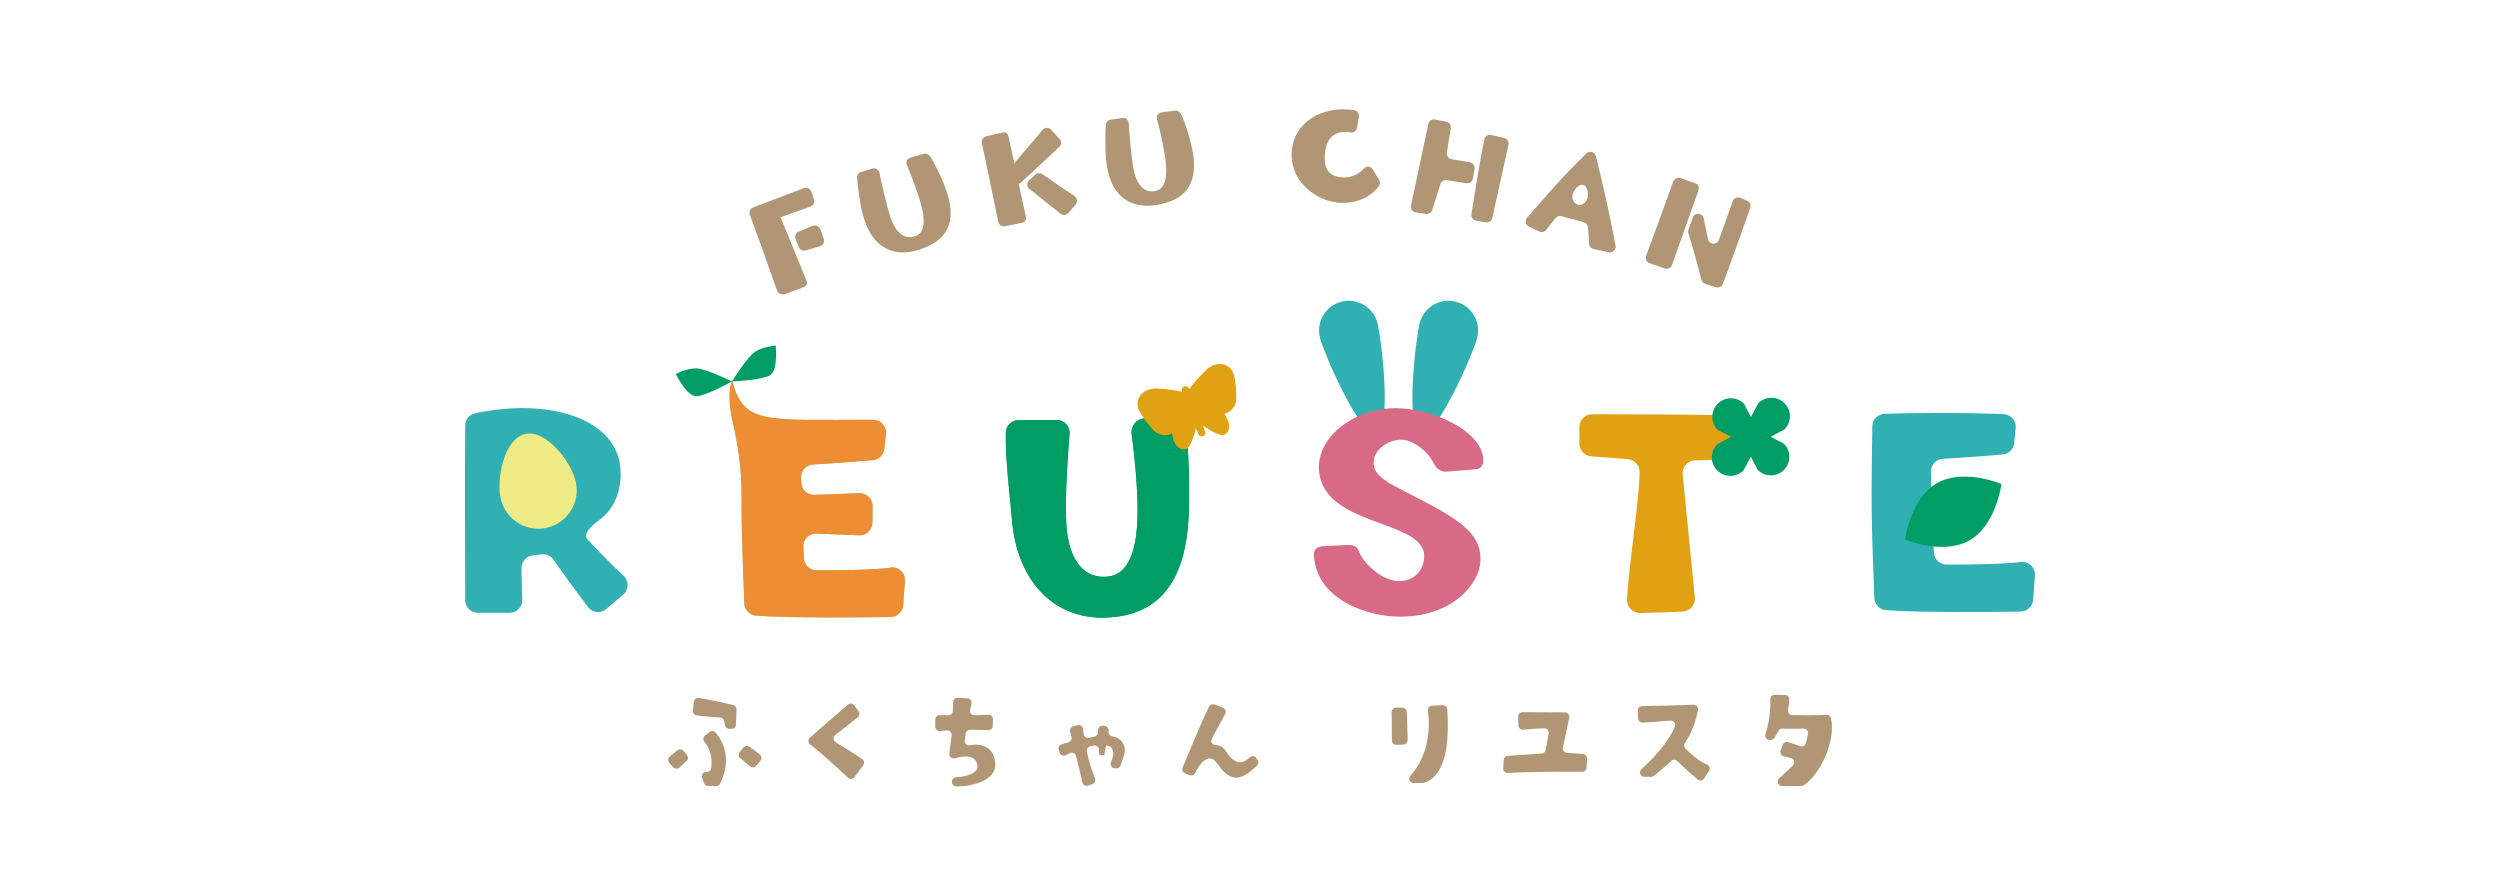 <?xml version="1.0" encoding="UTF-8"?>
<svg id="_レイヤー_2" data-name="レイヤー 2" xmlns="http://www.w3.org/2000/svg" xmlns:xlink="http://www.w3.org/1999/xlink" viewBox="0 0 335 120">
  <defs>
    <style>
      .cls-1, .cls-2 {
        fill: none;
      }

      .cls-3 {
        fill: #96c688;
      }

      .cls-4 {
        fill: #31b0b3;
      }

      .cls-5 {
        fill: #b09674;
      }

      .cls-6 {
        fill: #d76a84;
      }

      .cls-7 {
        fill: url(#_グリッド_1_パイカ_線_);
      }

      .cls-8 {
        fill: #ed8d34;
      }

      .cls-9 {
        fill: #eeeb87;
      }

      .cls-10 {
        fill: #e0a113;
      }

      .cls-2 {
        stroke: #fff;
        stroke-width: .71px;
      }

      .cls-11 {
        fill: #009e65;
      }
    </style>
    <pattern id="_グリッド_1_パイカ_線_" data-name=" グリッド 1 パイカ 線 " x="0" y="0" width="72" height="72" patternTransform="translate(-5747.57 -9267.33) scale(.64 -.64)" patternUnits="userSpaceOnUse" viewBox="0 0 72 72">
      <g>
        <rect class="cls-1" width="72" height="72"/>
        <g>
          <rect class="cls-1" width="72" height="72"/>
          <g>
            <line class="cls-2" x1="6" y1=".25" x2="6" y2="-72.25"/>
            <line class="cls-2" x1="30" y1=".25" x2="30" y2="-72.25"/>
            <line class="cls-2" x1="54" y1=".25" x2="54" y2="-72.25"/>
            <line class="cls-2" x1="18" y1=".25" x2="18" y2="-72.25"/>
            <line class="cls-2" x1="42" y1=".25" x2="42" y2="-72.25"/>
            <line class="cls-2" x1="66" y1=".25" x2="66" y2="-72.25"/>
          </g>
          <g>
            <line class="cls-2" x1="71.75" y1="6" x2="144.25" y2="6"/>
            <line class="cls-2" x1="71.75" y1="30" x2="144.25" y2="30"/>
            <line class="cls-2" x1="71.75" y1="54" x2="144.25" y2="54"/>
            <line class="cls-2" x1="71.75" y1="18" x2="144.25" y2="18"/>
            <line class="cls-2" x1="71.75" y1="42" x2="144.25" y2="42"/>
            <line class="cls-2" x1="71.75" y1="66" x2="144.25" y2="66"/>
          </g>
          <g>
            <line class="cls-2" x1="6" y1="72.25" x2="6" y2="-.25"/>
            <line class="cls-2" x1="30" y1="72.25" x2="30" y2="-.25"/>
            <line class="cls-2" x1="54" y1="72.25" x2="54" y2="-.25"/>
            <line class="cls-2" x1="-.25" y1="6" x2="72.25" y2="6"/>
            <line class="cls-2" x1="-.25" y1="30" x2="72.25" y2="30"/>
            <line class="cls-2" x1="-.25" y1="54" x2="72.25" y2="54"/>
            <line class="cls-2" x1="-.25" y1="18" x2="72.25" y2="18"/>
            <line class="cls-2" x1="-.25" y1="42" x2="72.25" y2="42"/>
            <line class="cls-2" x1="-.25" y1="66" x2="72.25" y2="66"/>
            <line class="cls-2" x1="18" y1="72.25" x2="18" y2="-.25"/>
            <line class="cls-2" x1="42" y1="72.25" x2="42" y2="-.25"/>
            <line class="cls-2" x1="66" y1="72.25" x2="66" y2="-.25"/>
          </g>
          <g>
            <line class="cls-2" x1="-72.25" y1="6" x2=".25" y2="6"/>
            <line class="cls-2" x1="-72.25" y1="30" x2=".25" y2="30"/>
            <line class="cls-2" x1="-72.25" y1="54" x2=".25" y2="54"/>
            <line class="cls-2" x1="-72.25" y1="18" x2=".25" y2="18"/>
            <line class="cls-2" x1="-72.25" y1="42" x2=".25" y2="42"/>
            <line class="cls-2" x1="-72.25" y1="66" x2=".25" y2="66"/>
          </g>
          <g>
            <line class="cls-2" x1="6" y1="144.25" x2="6" y2="71.75"/>
            <line class="cls-2" x1="30" y1="144.25" x2="30" y2="71.75"/>
            <line class="cls-2" x1="54" y1="144.25" x2="54" y2="71.75"/>
            <line class="cls-2" x1="18" y1="144.25" x2="18" y2="71.75"/>
            <line class="cls-2" x1="42" y1="144.25" x2="42" y2="71.75"/>
            <line class="cls-2" x1="66" y1="144.25" x2="66" y2="71.75"/>
          </g>
        </g>
      </g>
    </pattern>
  </defs>
  <g id="_レイヤー_2-2" data-name=" レイヤー 2">
    <g id="_レイヤー_2-2" data-name=" レイヤー 2-2">
      <rect class="cls-1" width="335" height="120"/>
      <g>
        <g>
          <path class="cls-5" d="M157.48,14.81c.4-.07.74.33.9.7.83,1.96,1.51,4.6,1.6,6.04.25,4.09-2.12,5.41-4.98,5.91-3.2.55-5.74-.9-6.55-4.55-.36-1.57-.38-4.06-.29-6.03.02-.41.24-.78.65-.84l1.57-.23c.44-.07.84.26.87.71.07,1.32.33,4.52.65,6.16.48,2.43,1.69,3.22,2.99,2.89,1.28-.3,1.6-1.89,1.27-4.31-.19-1.35-.69-3.79-1.12-5.28-.12-.43.16-.83.6-.91l1.86-.26h-.02Z"/>
          <path class="cls-5" d="M123.8,20.61c.38-.13.78.22.98.57,1.09,1.83,2.14,4.35,2.43,5.76.82,4.02-1.35,5.65-4.11,6.54-3.09.99-5.81-.1-7.12-3.59-.58-1.5-.94-3.96-1.13-5.93-.04-.41.13-.81.52-.92l1.52-.45c.43-.13.87.14.96.58.26,1.29.96,4.43,1.5,6.01.82,2.34,2.12,2.95,3.36,2.45,1.22-.48,1.33-2.1.65-4.44-.38-1.31-1.21-3.66-1.84-5.07-.18-.41.04-.85.47-.99l1.8-.52h0Z"/>
          <path class="cls-5" d="M182.09,15.64l-.25,1.5c-.07.43-.49.69-.92.61-1.86-.36-3.2.62-3.38,2.8-.12,1.61.14,2.97,2.13,3.21,1.2.15,2.35-.32,3.04-1.14.35-.41.98-.38,1.25.08l.84,1.42c.16.27.14.61-.05.86-1.22,1.6-3.53,2.58-6.11,2.07-2.5-.47-5.96-2.87-5.52-7.02.36-3.53,3.9-5.93,8.32-5.27.42.06.72.46.65.88h0Z"/>
          <path class="cls-5" d="M216.48,32.92c-.54-2.99-1.66-8.23-2.64-12.01-.15-.57-.86-.76-1.27-.34-2.25,2.22-3,2.9-7.94,8.6-.33.38-.21.97.24,1.19.51.25,1.02.5,1.38.67.32.15.7.07.92-.21l1.27-1.59c.19-.24.5-.34.79-.26,1.34.36,2.41.65,3,.81.31.08.53.35.56.67.07.78.12,1.67.15,2.22.02.34.25.62.58.7.6.14,1.42.31,2.07.44.53.1.99-.35.9-.88h0ZM211.4,27.42c-.54-.16-.83-.79-.65-1.42s.87-1.38,1.41-1.22.73,1.15.55,1.78-.77,1.02-1.31.86h0Z"/>
          <g>
            <path class="cls-5" d="M108.94,30.25c-.64.25-1.33.53-1.93.79-.38.16-.56.6-.41.98l.44,1.09c.15.37.55.56.92.45.68-.2,1.4-.42,1.93-.57.41-.12.64-.57.5-.97l-.4-1.15c-.2-.56-.65-.77-1.05-.61h0Z"/>
            <path class="cls-5" d="M107.71,25.21c-.82.34-5.93,2.24-6.81,2.59-.37.15-.55.55-.43.92,0,.06.02.12.04.17.91,2.37,2.06,5.64,3.63,10.08.14.4.65.59,1.13.41l2.22-.83c.53-.15.74-.52.6-.89l-3.49-8.55c1.62-.57,3.42-1.22,4.01-1.43.39-.14.6-.57.47-.96l-.31-.92c-.18-.54-.64-.75-1.05-.59h-.01Z"/>
          </g>
          <g>
            <path class="cls-5" d="M141.93,19.71c.32-.28.35-.77.06-1.09l-1.14-1.24c-.32-.35-.87-.32-1.16.04-.8,1.01-2.95,3.44-3.78,4.44l-.79-3.65c-.12-.41-.48-.52-.72-.46l-2.26.52c-.4.1-.65.49-.57.9.55,2.55,1.77,8.48,2.2,10.56.08.41.48.67.89.59l2.36-.48c.24-.05.54-.35.45-.77l-.96-4.43c.09-.03.17-.07.25-.14,1.3-1.16,4.74-4.43,5.16-4.79h.01Z"/>
            <path class="cls-5" d="M143.98,26.26c-1.21-.77-3.33-2.23-4.28-2.91-.29-.21-.68-.18-.95.05l-.83.74c-.35.31-.34.86.02,1.16,1.17.94,3.46,2.79,4.19,3.35.32.24.78.19,1.04-.11l.97-1.14c.3-.35.22-.88-.17-1.13h0Z"/>
          </g>
          <g>
            <path class="cls-5" d="M201.58,18.5l-1.76-.41c-.36-.09-.72.1-.87.42-.47,1.85-1.77,10.1-1.79,10.24-.04.4.25.76.65.82l1.31.23c.39.06.77-.2.85-.59.45-2.08,1.71-7.79,2.16-9.81.09-.4-.16-.8-.56-.9h0Z"/>
            <path class="cls-5" d="M196.96,21.75l-2.45-.41c-.41-.07-.69-.46-.63-.87l.52-3.3c.06-.4-.2-.78-.6-.86l-1.51-.3c-.41-.08-.81.18-.89.59-.53,2.56-1.86,8.77-2.33,10.94-.09.42.19.84.62.91.46.08.99.16,1.39.22.37.05.72-.17.83-.52l1.11-3.49c.11-.35.45-.57.82-.52.59.08,1.84.27,2.64.41.41.07.81-.2.88-.62l.23-1.3c.07-.42-.21-.82-.63-.88Z"/>
          </g>
          <g>
            <path class="cls-5" d="M227.52,25.75c.29-.8-.05-1.09-.32-1.17l-2.06-.75c-.39-.11-.83.2-.96.58-1.1,3.12-2.92,8.05-3.6,9.87-.15.39.05.83.44.97.52.19,1.67.59,2.08.73.39.13.81-.08.95-.47l3.46-9.77h.01Z"/>
            <path class="cls-5" d="M234.53,27.85c.14-.39-.06-.81-.44-.96-.49-.19-.46-.2-.9-.38-.4-.16-.85.04-1,.45l-1.86,5.19c-.26.73-1.31.65-1.46-.11-.18-.87-.38-1.84-.58-2.79-.16-.75-1.21-.82-1.46-.09l-.58,1.62c-.06.16-.06.34,0,.5.37,1.02,1.51,5.31,1.74,6.21.06.25.24.44.48.53.81.28.96.3,1.48.46.38.11.78-.08.92-.45.81-2.1,2.94-8.13,3.67-10.18h0Z"/>
          </g>
        </g>
        <g>
          <g>
            <g>
              <path class="cls-3" d="M119.33,76.08c-2.53.32-8.06.36-9.91.34-.9,0-1.64-.71-1.69-1.6l-.09-1.51c-.06-1.01.76-1.85,1.78-1.81,1.81.08,4.14.17,5.71.23.96.04,1.75-.72,1.77-1.68l.03-2.22c.01-.97-.78-1.75-1.74-1.73-1.92.05-4.42.14-6.05.21-.94.04-1.73-.69-1.77-1.63l-.03-.66c-.04-.93.68-1.72,1.61-1.78,2.9-.16,6.19-.43,8-.58.82-.07,1.46-.71,1.55-1.53l.2-2c.1-1-.69-1.88-1.7-1.88-14.64,0-17.34.7-18.92-5.33-.48,1.52-.41,3.41.1,5.61.74,3.19,1.2,6.45,1.19,9.72-.01,4.06.08,7.1.37,14.59.03.87.71,1.57,1.57,1.65,4.06.35,14.63.25,18.04.19.88-.02,1.6-.7,1.67-1.58l.24-3.24c.08-1.08-.86-1.95-1.94-1.82v.04Z"/>
              <path class="cls-7" d="M119.33,76.08c-2.53.32-8.06.36-9.91.34-.9,0-1.64-.71-1.69-1.6l-.09-1.51c-.06-1.01.76-1.85,1.78-1.81,1.81.08,4.14.17,5.71.23.96.04,1.75-.72,1.77-1.68l.03-2.22c.01-.97-.78-1.75-1.74-1.73-1.92.05-4.42.14-6.05.21-.94.04-1.73-.69-1.77-1.63l-.03-.66c-.04-.93.68-1.72,1.61-1.78,2.9-.16,6.19-.43,8-.58.82-.07,1.46-.71,1.55-1.53l.2-2c.1-1-.69-1.88-1.7-1.88-14.64,0-17.34.7-18.92-5.33-.48,1.52-.41,3.41.1,5.61.74,3.19,1.2,6.45,1.19,9.72-.01,4.06.08,7.1.37,14.59.03.87.71,1.57,1.57,1.65,4.06.35,14.63.25,18.04.19.88-.02,1.6-.7,1.67-1.58l.24-3.24c.08-1.08-.86-1.95-1.94-1.82v.04Z"/>
              <path class="cls-1" d="M119.33,76.08c-2.53.32-8.06.36-9.91.34-.9,0-1.64-.71-1.69-1.6l-.09-1.51c-.06-1.01.76-1.85,1.78-1.81,1.81.08,4.14.17,5.71.23.96.04,1.75-.72,1.77-1.68l.03-2.22c.01-.97-.78-1.75-1.74-1.73-1.92.05-4.42.14-6.05.21-.94.04-1.73-.69-1.77-1.63l-.03-.66c-.04-.93.68-1.72,1.61-1.78,2.9-.16,6.19-.43,8-.58.82-.07,1.46-.71,1.55-1.53l.2-2c.1-1-.69-1.88-1.7-1.88-14.64,0-17.34.7-18.92-5.33-.48,1.52-.41,3.41.1,5.61.74,3.19,1.2,6.45,1.19,9.72-.01,4.06.08,7.1.37,14.59.03.87.71,1.57,1.57,1.65,4.06.35,14.63.25,18.04.19.88-.02,1.6-.7,1.67-1.58l.24-3.24c.08-1.08-.86-1.95-1.94-1.82v.04Z"/>
            </g>
            <g>
              <path class="cls-8" d="M119.33,76.08c-2.53.32-8.06.36-9.91.34-.9,0-1.64-.71-1.69-1.6l-.09-1.51c-.06-1.01.76-1.85,1.78-1.81,1.81.08,4.14.17,5.71.23.96.04,1.75-.72,1.77-1.68l.03-2.22c.01-.97-.78-1.75-1.74-1.73-1.92.05-4.42.14-6.05.21-.94.04-1.73-.69-1.77-1.63l-.03-.66c-.04-.93.68-1.72,1.61-1.78,2.9-.16,6.19-.43,8-.58.82-.07,1.46-.71,1.55-1.53l.2-2c.1-1-.69-1.88-1.7-1.88-14.64,0-17.34.7-18.92-5.33-.48,1.52-.41,3.41.1,5.61.74,3.19,1.2,6.45,1.19,9.72-.01,4.06.08,7.1.37,14.59.03.87.71,1.57,1.57,1.65,4.06.35,14.63.25,18.04.19.88-.02,1.6-.7,1.67-1.58l.24-3.24c.08-1.08-.86-1.95-1.94-1.82v.04Z"/>
              <path class="cls-1" d="M119.33,76.08c-2.53.32-8.06.36-9.91.34-.9,0-1.64-.71-1.69-1.6l-.09-1.51c-.06-1.01.76-1.85,1.78-1.81,1.81.08,4.14.17,5.71.23.96.04,1.75-.72,1.77-1.68l.03-2.22c.01-.97-.78-1.75-1.74-1.73-1.92.05-4.42.14-6.05.21-.94.04-1.73-.69-1.77-1.63l-.03-.66c-.04-.93.68-1.72,1.61-1.78,2.9-.16,6.19-.43,8-.58.82-.07,1.46-.71,1.55-1.53l.2-2c.1-1-.69-1.88-1.7-1.88-14.64,0-17.34.7-18.92-5.33-.48,1.52-.41,3.41.1,5.61.74,3.19,1.2,6.45,1.19,9.72-.01,4.06.08,7.1.37,14.59.03.87.71,1.57,1.57,1.65,4.06.35,14.63.25,18.04.19.88-.02,1.6-.7,1.67-1.58l.24-3.24c.08-1.08-.86-1.95-1.94-1.82v.04Z"/>
            </g>
            <path class="cls-11" d="M98.07,51.12s-3.45,1.94-4.76,1.97-2.75-2.98-2.75-2.98c0,0,1.36-.72,2.67-.75s4.84,1.76,4.84,1.76Z"/>
            <path class="cls-11" d="M98.08,51.12s3.95-.16,5.09-.83.77-3.98.77-3.98c0,0-1.53.1-2.66.76s-3.19,4.04-3.19,4.04h0Z"/>
          </g>
          <g>
            <g>
              <path class="cls-10" d="M225.47,63.45l1.65,16.73c.02.91-.67,1.68-1.57,1.76s-4.5.16-5.73.2c-1,.04-1.82-.77-1.79-1.77.13-3.93,1.63-13.21,1.68-17.11,0-.9-.67-1.66-1.57-1.73-1.37-.11-3.37-.28-4.9-.38-.9-.06-1.6-.81-1.6-1.71v-2.21c0-.95.77-1.72,1.72-1.72,3.84,0,13.2.03,18.36.13,1,.02,1.76.88,1.67,1.87l-.23,2.54c-.08.87-.79,1.55-1.67,1.57-1.23.03-2.96.06-4.31.07-.96,0-1.74.8-1.71,1.76h0Z"/>
              <path class="cls-1" d="M225.47,63.45l1.65,16.73c.02.91-.67,1.68-1.57,1.76s-4.5.16-5.73.2c-1,.04-1.82-.77-1.79-1.77.13-3.93,1.63-13.21,1.68-17.11,0-.9-.67-1.66-1.57-1.73-1.37-.11-3.37-.28-4.9-.38-.9-.06-1.6-.81-1.6-1.71v-2.21c0-.95.77-1.72,1.72-1.72,3.84,0,13.2.03,18.36.13,1,.02,1.76.88,1.67,1.87l-.23,2.54c-.08.87-.79,1.55-1.67,1.57-1.23.03-2.96.06-4.31.07-.96,0-1.74.8-1.71,1.76h0Z"/>
            </g>
            <path class="cls-11" d="M239.05,59.46l-1.78-.93,1.85-.99c.97-.97.97-2.54,0-3.51s-2.54-.97-3.51,0l-.99,1.85-.93-1.78c-.97-.97-2.54-.97-3.51,0s-.97,2.54,0,3.51l1.78.93-1.85.99c-.97.97-.97,2.54,0,3.51s2.54.97,3.51,0l.99-1.85.93,1.78c.97.97,2.54.97,3.51,0s.97-2.54,0-3.51Z"/>
          </g>
          <g>
            <g>
              <path class="cls-4" d="M83.51,79.69l-2.29,1.93c-.74.63-1.86.5-2.44-.28-1.32-1.76-3.5-4.72-4.59-6.32-.35-.52-.96-.8-1.59-.73l-1.22.14c-.87.1-1.52.84-1.5,1.72l.1,4.24c.02.95-.74,1.73-1.69,1.73h-4.26c-.93,0-1.69-.75-1.69-1.68-.02-4.81-.06-18.62,0-23.41,0-.79.56-1.47,1.33-1.64,8.51-1.87,17.69-.06,19.31,6.25.58,3.09-.17,6.25-2.74,8.09-.84.61-2.22,1.79-1.51,2.55,1.32,1.42,3.27,3.48,4.82,4.86.76.68.74,1.89-.04,2.55h.01Z"/>
              <path class="cls-1" d="M83.51,79.69l-2.29,1.93c-.74.63-1.86.5-2.44-.28-1.32-1.76-3.5-4.72-4.59-6.32-.35-.52-.96-.8-1.59-.73l-1.22.14c-.87.1-1.52.84-1.5,1.72l.1,4.24c.02.95-.74,1.73-1.69,1.73h-4.26c-.93,0-1.69-.75-1.69-1.68-.02-4.81-.06-18.62,0-23.41,0-.79.56-1.47,1.33-1.64,8.51-1.87,17.69-.06,19.31,6.25.58,3.09-.17,6.25-2.74,8.09-.84.61-2.22,1.79-1.51,2.55,1.32,1.42,3.27,3.48,4.82,4.86.76.68.74,1.89-.04,2.55h.01Z"/>
            </g>
            <path class="cls-9" d="M77.14,64.51c.66,2.77-1.05,5.55-3.82,6.2-2.77.66-5.55-1.05-6.2-3.82-.66-2.77.45-8.07,3.22-8.73s6.15,3.58,6.8,6.35Z"/>
          </g>
          <g>
            <path class="cls-4" d="M197.94,45.31c-.57,2.12-5.43,13.37-7.55,12.81s-.7-12.74-.14-14.87,2.75-3.38,4.87-2.81,3.38,2.75,2.81,4.87h.01Z"/>
            <path class="cls-4" d="M176.88,45.31c.57,2.12,5.43,13.37,7.55,12.81s.7-12.74.14-14.87-2.75-3.38-4.87-2.81-3.38,2.75-2.81,4.87h-.01Z"/>
            <g>
              <path class="cls-6" d="M187.56,82.63c-4.28,0-10.54-2.17-11.39-7.35-.13-.77-.41-1.86.94-2.07l3.29-.18c1.68-.07,1.47.63,2.04,1.56.84,1.38,2.82,3.09,4.78,3.27,1.7.13,3.45-.91,3.62-3.09.39-4.98-12.11-4.1-13.9-10.61-1.27-4.72,3.48-8.95,9.15-9.43,4.55-.38,11.49,2.3,12.54,6.03.27.98.2,1.97-.8,2.12l-3.86.31c-.83.13-1.53-.4-1.89-1.16-.73-1.54-2.71-3.08-4.25-3.11-1.79-.04-3.71,1.35-3.75,2.88-.09,1.44.74,2.01,2.1,2.97,7.55,4.02,12.38,5.81,12.2,10.39-.13,3.1-3.79,7.51-10.82,7.47h0Z"/>
              <path class="cls-1" d="M187.56,82.63c-4.28,0-10.54-2.17-11.39-7.35-.13-.77-.41-1.86.94-2.07l3.29-.18c1.68-.07,1.47.63,2.04,1.56.84,1.38,2.82,3.09,4.78,3.27,1.7.13,3.45-.91,3.62-3.09.39-4.98-12.11-4.1-13.9-10.61-1.27-4.72,3.48-8.95,9.15-9.43,4.55-.38,11.49,2.3,12.54,6.03.27.98.2,1.97-.8,2.12l-3.86.31c-.83.13-1.53-.4-1.89-1.16-.73-1.54-2.71-3.08-4.25-3.11-1.79-.04-3.71,1.35-3.75,2.88-.09,1.44.74,2.01,2.1,2.97,7.55,4.02,12.38,5.81,12.2,10.39-.13,3.1-3.79,7.51-10.82,7.47h0Z"/>
            </g>
          </g>
          <g>
            <g>
              <path class="cls-4" d="M252.53,55.44c2.99-.08,9.61-.2,15.94.05.98.04,1.73.9,1.63,1.88l-.2,2c-.08.82-.73,1.46-1.55,1.53-1.82.16-5.1.42-8,.58-.93.05-1.65.84-1.61,1.78,0,0,.24,8.27.31,9.28l.09,1.51c.05.9.79,1.59,1.69,1.6,1.84.02,7.38-.02,9.91-.34,1.08-.14,2.02.73,1.94,1.82l-.24,3.24c-.07.88-.79,1.56-1.67,1.58-3.41.06-13.99.15-18.05-.19-.86-.07-1.53-.77-1.56-1.64-.44-11.57-.42-12.52-.27-22.98,0-.91.74-1.66,1.65-1.68v-.02Z"/>
              <path class="cls-1" d="M252.53,55.44c2.99-.08,9.61-.2,15.94.05.98.04,1.73.9,1.63,1.88l-.2,2c-.08.82-.73,1.46-1.55,1.53-1.82.16-5.1.42-8,.58-.93.05-1.65.84-1.61,1.78,0,0,.24,8.27.31,9.28l.09,1.51c.05.9.79,1.59,1.69,1.6,1.84.02,7.38-.02,9.91-.34,1.08-.14,2.02.73,1.94,1.82l-.24,3.24c-.07.88-.79,1.56-1.67,1.58-3.41.06-13.99.15-18.05-.19-.86-.07-1.53-.77-1.56-1.64-.44-11.57-.42-12.52-.27-22.98,0-.91.74-1.66,1.65-1.68v-.02Z"/>
            </g>
            <path class="cls-11" d="M263.94,72.39c-3.56,2.06-8.66-.09-8.66-.09,0,0,.68-5.49,4.25-7.54,3.56-2.06,8.66.09,8.66.09,0,0-.68,5.49-4.25,7.54Z"/>
          </g>
          <g>
            <g>
              <path class="cls-11" d="M157.09,55.91c.97-.04,1.8.7,1.89,1.67.42,4.91.46,9.52.23,12.61-.7,8.86-4.8,12.36-11.09,12.57-7.03.22-11.87-5.06-12.52-13.14-.3-3.45-.88-8.06-.82-11.64.02-.93.77-1.68,1.71-1.68l5.11-.02c1.01,0,1.81.86,1.72,1.86-.24,2.88-.63,8.42-.44,12.01.31,5.37,2.66,7.42,5.54,7.12,2.84-.26,4.02-3.58,4.02-8.86,0-2.91-.33-6.84-.8-10.27-.14-1.06.65-2.02,1.72-2.07l3.73-.15h0Z"/>
              <path class="cls-1" d="M157.09,55.91c.97-.04,1.8.7,1.89,1.67.42,4.91.46,9.52.23,12.61-.7,8.86-4.8,12.36-11.09,12.57-7.03.22-11.87-5.06-12.52-13.14-.3-3.45-.88-8.06-.82-11.64.02-.93.77-1.68,1.71-1.68l5.11-.02c1.01,0,1.81.86,1.72,1.86-.24,2.88-.63,8.42-.44,12.01.31,5.37,2.66,7.42,5.54,7.12,2.84-.26,4.02-3.58,4.02-8.86,0-2.91-.33-6.84-.8-10.27-.14-1.06.65-2.02,1.72-2.07l3.73-.15h0Z"/>
              <path class="cls-11" d="M157.09,55.91c.97-.04,1.8.7,1.89,1.67.42,4.91.46,9.52.23,12.61-.7,8.86-4.8,12.36-11.09,12.57-7.03.22-11.87-5.06-12.52-13.14-.3-3.45-.88-8.06-.82-11.64.02-.93.77-1.68,1.71-1.68l5.11-.02c1.01,0,1.81.86,1.72,1.86-.24,2.88-.63,8.42-.44,12.01.31,5.37,2.66,7.42,5.54,7.12,2.84-.26,4.02-3.58,4.02-8.86,0-2.91-.33-6.84-.8-10.27-.14-1.06.65-2.02,1.72-2.07l3.73-.15h0Z"/>
            </g>
            <g>
              <path class="cls-1" d="M157.09,55.91c.97-.04,1.8.7,1.89,1.67.42,4.91.46,9.52.23,12.61-.7,8.86-4.8,12.36-11.09,12.57-7.03.22-11.87-5.06-12.52-13.14-.3-3.45-.88-8.06-.82-11.64.02-.93.77-1.68,1.71-1.68l5.11-.02c1.01,0,1.81.86,1.72,1.86-.24,2.88-.63,8.42-.44,12.01.31,5.37,2.66,7.42,5.54,7.12,2.84-.26,4.02-3.58,4.02-8.86,0-2.91-.33-6.84-.8-10.27-.14-1.06.65-2.02,1.72-2.07l3.73-.15h0Z"/>
              <path class="cls-1" d="M157.09,55.91c.97-.04,1.8.7,1.89,1.67.42,4.91.46,9.52.23,12.61-.7,8.86-4.8,12.36-11.09,12.57-7.03.22-11.87-5.06-12.52-13.14-.3-3.45-.88-8.06-.82-11.64.02-.93.77-1.68,1.71-1.68l5.11-.02c1.01,0,1.81.86,1.72,1.86-.24,2.88-.63,8.42-.44,12.01.31,5.37,2.66,7.42,5.54,7.12,2.84-.26,4.02-3.58,4.02-8.86,0-2.91-.33-6.84-.8-10.27-.14-1.06.65-2.02,1.72-2.07l3.73-.15h0Z"/>
              <path class="cls-1" d="M157.09,55.91c.97-.04,1.8.7,1.89,1.67.42,4.91.46,9.52.23,12.61-.7,8.86-4.8,12.36-11.09,12.57-7.03.22-11.87-5.06-12.52-13.14-.3-3.45-.88-8.06-.82-11.64.02-.93.77-1.68,1.71-1.68l5.11-.02c1.01,0,1.81.86,1.72,1.86-.24,2.88-.63,8.42-.44,12.01.31,5.37,2.66,7.42,5.54,7.12,2.84-.26,4.02-3.58,4.02-8.86,0-2.91-.33-6.84-.8-10.27-.14-1.06.65-2.02,1.72-2.07l3.73-.15h0Z"/>
            </g>
          </g>
          <path class="cls-10" d="M161.65,49.56c-.94.89-1.69,1.75-2.29,2.58-.02-.05-.05-.1-.07-.14-.11-.21-.36-.3-.58-.22h-.04c-.22.09-.35.33-.29.56,0,.05.03.1.04.15-1-.23-2.13-.38-3.43-.43-2.01-.06-3.16,1.61-2.22,3.18.55.92,1.15,1.74,1.83,2.44.66.68,1.67.81,2.47.41.05.46.17.88.34,1.23.46.99,1.52,1.22,1.96.45.39-.67.67-1.47.87-2.38.12.27.25.54.37.82.1.22.36.32.58.24h.02c.23-.09.35-.33.28-.56-.09-.29-.17-.58-.26-.86.75.55,1.49.97,2.23,1.21.84.28,1.48-.59,1.17-1.64-.11-.37-.3-.76-.56-1.14.87-.23,1.54-.99,1.58-1.94.05-.97-.04-1.98-.24-3.04-.34-1.8-2.3-2.29-3.77-.92h.01Z"/>
        </g>
        <g>
          <path class="cls-5" d="M90.21,102.81l-.46-.5c-.29-.32-.27-.7-.01-.92.29-.24.68-.56,1.02-.85.25-.2.61-.17.82.07l.41.47c.27.31.25.67.01.89-.27.25-.63.57-.95.87-.24.22-.62.21-.84-.03Z"/>
          <path class="cls-5" d="M98.7,95.09l-.09,2.02c-.01.32-.27.56-.59.56h-.28c-.28,0-.53-.2-.58-.48-.04-.19-.08-.4-.13-.6-.06-.25-.28-.43-.54-.45-.69-.04-2.1-.13-3.15-.28-.31-.05-.53-.34-.49-.65l.13-1.17c.04-.34.35-.57.69-.51,2.21.38,3.33.66,4.57.95.27.07.46.32.45.6h0Z"/>
          <path class="cls-5" d="M95.29,102.95c.14-.84.16-2.27-.9-3.56-.21-.26-.18-.64.09-.84l.6-.47c.25-.19.6-.16.81.08.79.91,2.33,3.32.61,6.84-.1.2-.31.33-.53.33h-1.08c-.25,0-.48-.16-.56-.4l-.25-.72c-.13-.39.16-.8.58-.78h.04c.29.01.56-.19.6-.49h0Z"/>
          <path class="cls-5" d="M100.4,100.05c.39.26.97.67,1.44,1.08.24.21.25.58.05.82l-.56.66c-.21.25-.58.28-.83.07-.37-.31-.9-.76-1.29-1.08-.25-.21-.29-.58-.08-.83l.5-.6c.19-.23.53-.28.78-.12h-.01Z"/>
          <path class="cls-5" d="M113.62,104.2c-1.02-.96-3.46-3.22-5.07-4.45-.29-.22-.31-.66-.03-.9,1.14-1.01,3.79-3.33,5.11-4.43.26-.22.65-.17.85.11l.57.78c.19.25.14.61-.11.81-.71.57-2.12,1.69-3.02,2.37-.33.25-.3.76.05.97,2.8,1.69,2.68,1.7,3.53,2.23.3.18.38.58.17.86l-1.18,1.58c-.21.28-.62.32-.87.08h0Z"/>
          <path class="cls-5" d="M130.99,102.52c-.21-.81-.72-1.12-1.45-1.15-.5-.02-1.07.09-1.57.24-.41.13-.82-.21-.76-.64.09-.68.21-1.6.31-2.44.04-.37-.26-.68-.63-.66-.25.02-.56.04-.92.08s-.65-.24-.65-.59v-.94c0-.33.27-.59.59-.59s.72.01,1.17.02c.32,0,.58-.25.6-.56l.05-1.23c.01-.33.29-.58.62-.56l1.29.08c.36.02.62.36.54.71l-.18.85c-.08.38.21.73.6.71.5-.02,1.18-.05,1.85-.08.34-.01.62.27.61.61l-.03.9c0,.33-.29.59-.63.57-.92-.05-1.51-.06-2.41-.07-.3,0-.55.21-.59.51l-.13.92c-.06.4.3.75.69.66s.75-.11,1.1-.07c1.48.17,2.16,1.07,2.3,2.39.29,2.63-3.76,3.26-5.26,3.18-.31-.02-.55-.28-.55-.59v-.04c0-.32.25-.58.57-.59,1.05-.03,3.14-.48,2.84-1.61l.03-.02Z"/>
          <path class="cls-5" d="M150.72,100.61c0,.41-.37,1.43-.59,1.98-.09.23-.31.37-.55.37h-.16c-.41,0-.7-.42-.55-.8s.29-.8.31-1.07c-.02-.62-.18-1.18-.97-1.2l-.23,1.3h-.68l-.03-.73c-.02-.36-.35-.62-.7-.55-.16.03-.32.06-.48.09-.31.06-.52.37-.46.68.13.68.39,1.83,1.1,3.63.12.31-.04.67-.36.77l-.57.19c-.33.11-.68-.09-.76-.43-.2-.88-.58-2.5-.85-3.54-.09-.36-.49-.55-.83-.38-.17.08-.36.18-.55.28-.32.16-.71,0-.82-.34l-.12-.38c-.1-.32.08-.66.4-.75.27-.08.6-.17.91-.26s.49-.41.41-.71l-.19-.73c-.08-.32.11-.64.42-.72.18-.04.38-.09.59-.14.34-.08.68.15.72.5.03.22.06.47.09.71.05.34.38.57.72.49.23-.05.44-.1.7-.15.28-.05.49-.3.48-.59v-.26c0-.33.25-.6.58-.6h.27c.36,0,.64.32.58.68v.05c-.05.33.18.62.51.68,1.13.19,1.67.98,1.67,1.93h0Z"/>
          <path class="cls-5" d="M168.38,101.63l.15.26c.14.23.1.53-.1.72-.58.56-1.81,1.62-2.74,1.59-2-.05-2.47-2.49-3.47-2.57-.8-.06-1.47.75-2.07,1.96-.14.27-.46.39-.75.28l-.61-.25c-.3-.12-.45-.46-.32-.77.65-1.58,2.55-6.18,3.55-8.17.14-.27.46-.39.74-.28l1.12.44c.33.13.47.52.3.83-.43.79-1.22,2.24-1.8,3.31-.22.4.09.87.55.87.15,0,.31.02.47.07,1.1.4.92,1.53,2.35,2.15.6.27,1.27-.18,1.72-.59.28-.25.71-.18.9.14h.01Z"/>
          <path class="cls-5" d="M188.51,95.38l.12,3.78c0,.32-.24.59-.56.61l-.93.04c-.33.02-.61-.25-.62-.58l-.04-3.82c0-.33.26-.59.58-.59h.85c.32,0,.58.24.59.56h0ZM189,103.93c1.47-1.58,2.85-4.47,2.36-8.71-.04-.35.21-.65.56-.67l1.4-.05c.32-.01.59.23.61.55.6,8.39-2.16,9.58-3.18,9.85-.05.01-.1.02-.15.02h-1.18c-.52,0-.78-.61-.42-.99h0Z"/>
          <path class="cls-5" d="M209.95,100.88l2.16.15c.32.02.56.3.55.62l-.06,1.21c-.02.32-.28.56-.59.56-1.6-.02-6.26-.04-9.96.15-.35.02-.64-.27-.62-.62l.06-1.11c.02-.3.25-.54.55-.56.95-.06,3.01-.2,4.54-.31.26-.02.48-.21.53-.47.11-.56.3-1.54.41-2.22.06-.37-.23-.7-.6-.69-.67.03-1.73.08-2.8.19-.34.03-.63-.22-.65-.56,0-.36-.03-.81-.04-1.19,0-.33.26-.6.59-.6,1.29,0,4.28.03,5.68.03.37,0,.65.34.58.7-.19.92-.53,2.57-.86,3.99-.08.35.17.69.53.72h0Z"/>
          <path class="cls-5" d="M223.85,96.56c-2.49.2-3.23.26-3.74.27-.33.01-.6-.25-.61-.58,0-.3-.02-.67-.04-1.01s.24-.61.57-.62c1.5-.03,5.3-.11,6.9-.18.37-.02.67.32.6.69-.18.99-.64,2.81-1.74,4.41-.16.24-.15.55.05.76.59.59,1.82,1.74,2.9,2.14.35.13.47.56.27.87l-.66,1.01c-.19.29-.59.36-.86.13-.62-.51-1.7-1.43-2.73-2.47-.23-.23-.6-.23-.83,0-.66.65-1.88,1.64-2.32,1.99-.1.08-.23.13-.37.13h-.89c-.54,0-.8-.66-.4-1.02,1.66-1.51,3.67-3.7,4.48-5.69.17-.41-.15-.86-.59-.82h0Z"/>
          <path class="cls-5" d="M236.57,98.36c.41-1.12.72-3.1.65-4.65-.02-.34.26-.61.6-.61l1.37.03c.34,0,.6.3.58.63-.04.55-.08.95-.17,1.35-.09.36.19.71.57.72,1.08.02,3.03.04,4.57-.05.3-.02.56.18.62.47.66,3.09-1.5,7.64-3.71,8.99-.09.06-.2.08-.31.08h-2.54c-.54,0-.8-.67-.39-1.03.62-.54,1.35-1.2,1.86-1.75.31-.33.14-.86-.29-.97-.31-.08-.65-.16-.95-.22-.35-.07-.55-.44-.43-.77l.28-.77c.11-.3.43-.46.73-.36.57.17,1.16.38,1.59.54.32.12.66-.05.76-.37.11-.36.24-.84.32-1.29.07-.37-.22-.71-.59-.7-.81.02-2.12.04-2.83,0-.22-.01-.42.1-.53.29l-.55.94c-.11.18-.3.29-.51.29h-.13c-.41,0-.69-.4-.55-.79h-.02Z"/>
        </g>
      </g>
    </g>
  </g>
</svg>